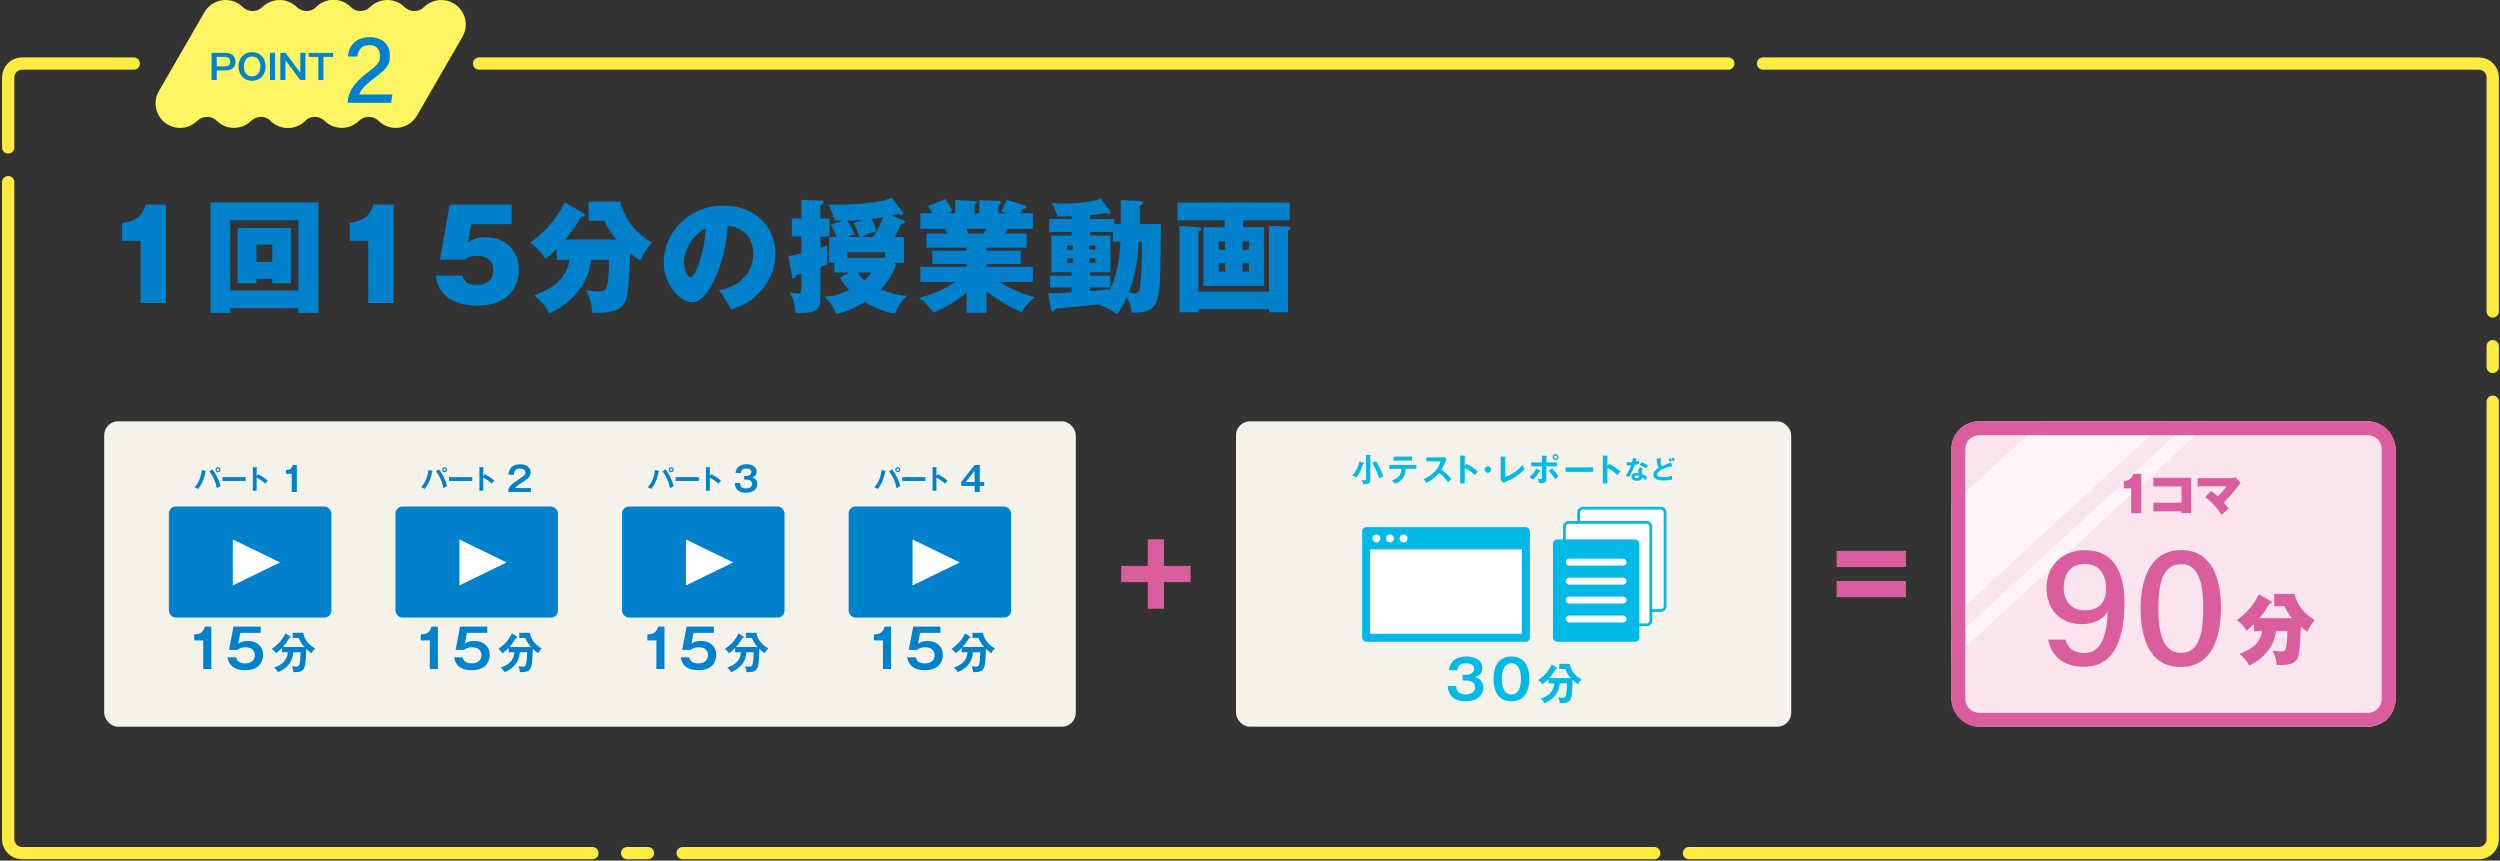 <?xml version="1.0" encoding="UTF-8"?>
<svg id="_レイヤー_1" data-name="レイヤー_1" xmlns="http://www.w3.org/2000/svg" version="1.1" xmlns:xlink="http://www.w3.org/1999/xlink" viewBox="0 0 1223 421">
  <rect x="0" y="0" width="1223" height="421" fill="#333333" stroke="none"/>
  <!-- Generator: Adobe Illustrator 29.3.1, SVG Export Plug-In . SVG Version: 2.1.0 Build 151)  -->
  <defs>
    <style>
      .st0 {
        opacity: .6;
      }

      .st1 {
        fill: #da5d9e;
      }

      .st2 {
        fill: #fae5ee;
      }

      .st3 {
        fill: #fff;
      }

      .st4 {
        fill: #fff462;
      }

      .st5, .st6, .st7, .st8, .st9, .st10 {
        fill: none;
      }

      .st6 {
        stroke-width: 40.741px;
      }

      .st6, .st7, .st8 {
        stroke: #fff;
      }

      .st6, .st7, .st8, .st9, .st10 {
        stroke-miterlimit: 10;
      }

      .st7 {
        stroke-width: 3.395px;
      }

      .st7, .st10 {
        stroke-linecap: round;
      }

      .st8 {
        stroke-width: 6.79px;
      }

      .st11 {
        fill: #00b9e7;
      }

      .st12 {
        fill: #0081cc;
      }

      .st9 {
        stroke: #00b9e7;
        stroke-width: 1.358px;
      }

      .st10 {
        stroke: #ffec3f;
        stroke-dasharray: 611.12 16.976 475.316 16.976 10.185 16.976;
        stroke-width: 6px;
      }

      .st13 {
        clip-path: url(#clippath);
      }

      .st14 {
        fill: #f5f2e9;
      }
    </style>
    <clipPath id="clippath">
      <rect class="st5" x="954.631" y="206.116" width="217.287" height="149.385"/>
    </clipPath>
  </defs>
  <path class="st10" d="M234.369,31.094h978.291c3.735,0,6.79,3.056,6.79,6.79v372.673c0,3.735-3.056,6.79-6.79,6.79H10.79c-3.735,0-6.79-3.056-6.79-6.79V37.884c0-3.735,3.056-6.79,6.79-6.79h54.663"/>
  <g>
    <path class="st12" d="M68.819,148.217v-30.424h-9.044v-8.744c6.768-1.018,9.583-2.995,11.619-8.984h9.822v48.152h-12.397Z"/>
    <path class="st12" d="M112.654,150.732v2.335h-9.702v-54.021h52.824v54.021h-9.822v-2.335h-33.299ZM145.953,142.108v-34.377h-33.299v34.377h33.299ZM125.411,136.358v2.216h-9.164v-27.07h26.113v27.07h-9.164v-2.216h-7.786ZM133.197,128.094v-8.445h-7.786v8.445h7.786Z"/>
    <path class="st12" d="M180.146,148.217v-30.424h-9.044v-8.744c6.768-1.018,9.583-2.995,11.619-8.984h9.822v48.152h-12.397Z"/>
    <path class="st12" d="M250.333,109.647h-19.824l-1.558,8.984c1.019-.779,3.354-2.575,8.564-2.575,8.385,0,16.291,5.09,16.291,15.991,0,8.983-5.869,17.488-20.483,17.488-5.45,0-11.259-1.497-14.613-4.252-4.552-3.713-5.21-8.385-5.51-10.481h12.996c1.138,4.192,4.372,4.552,7.067,4.552,2.635,0,8.025-.719,8.025-7.067,0-7.067-6.349-7.067-7.786-7.067-4.072,0-4.971.779-6.109,1.797h-12.158l4.792-26.951h30.305v9.583Z"/>
    <path class="st12" d="M272.368,127.135v-5.39c-1.737,1.737-3.593,3.294-5.51,4.971-.779-1.257-3.713-5.57-7.546-7.965,5.75-4.252,12.038-9.822,16.889-19.704l9.343,5.21c.239.12.599.479.599.958,0,.599-.479.659-1.796.838-2.755,4.552-4.073,6.528-7.846,11.14h24.974c-3.294-4.132-4.791-7.007-5.809-9.163h-7.726v-9.403h15.452c2.935,12.277,12.218,18.027,15.512,20.063-3.474,4.252-4.432,5.87-5.51,8.804-1.018-.599-2.036-1.138-5.091-3.593-1.018,20.363-1.138,23.118-4.252,26.112-1.258,1.257-3.713,3.294-14.314,2.994-.12-4.551-1.617-8.145-3.114-11.02,3.474.539,5.39.599,6.168.599,2.516,0,3.414-.359,4.073-2.276.659-2.096,1.078-9.762,1.078-13.176h-8.804c-.419,3.593-1.317,10.9-9.463,18.806-4.671,4.492-8.923,6.468-10.9,7.367-1.737-3.474-4.612-6.528-7.367-8.804,7.486-3.174,15.272-6.468,17.249-17.368h-6.289Z"/>
    <path class="st12" d="M351.658,141.868c12.997-2.036,16.83-11.259,16.83-17.667,0-1.797,0-12.278-12.518-13.835-.898,17.848-9.283,37.492-17.308,37.492-5.031,0-13.955-7.367-13.955-19.704,0-13.775,11.619-27.55,29.227-27.55,14.314,0,25.334,9.043,25.334,23.478,0,4.551-.719,12.217-9.043,20.303-4.432,4.372-9.403,6.049-12.518,7.067-.539-1.078-3.234-5.929-6.049-9.583ZM334.59,128.153c0,4.252,2.036,7.486,3.294,7.486,2.156,0,6.768-12.038,7.367-23.776-4.612,1.677-10.661,9.163-10.661,16.29Z"/>
    <path class="st12" d="M405.855,106.892v8.804h-4.492v5.629c1.677-.539,2.575-.898,3.414-1.257-.12.958-.239,2.275-.239,4.072,0,2.396.12,3.713.239,4.971-.539.359-1.737.958-3.414,1.557v15.871c0,6.168-4.073,6.588-10.9,6.588-.419,0-.599,0-1.257-.06-.779-5.989-1.557-7.905-2.815-10.062,2.815.539,3.773.539,4.013.539,1.317,0,1.617-.539,1.617-2.815v-6.768c-1.078.299-1.557.419-2.515.599-.12.539-.419,1.677-1.258,1.677-.479,0-.719-.419-.778-.898l-1.797-10.062c1.438-.18,2.515-.359,6.348-1.258v-8.325h-4.671v-8.804h4.671v-9.104l9.762.3c.659,0,1.138.239,1.138.898s-.659.958-1.557,1.317v6.588h4.492ZM438.315,129.651c-1.736,5.09-4.851,9.223-7.486,11.918,4.013,1.677,8.266,2.815,12.638,3.114-2.456,2.576-4.372,5.57-5.75,8.804-2.096-.419-7.007-1.258-14.673-5.75-1.557,1.018-7.965,4.911-13.955,5.689-1.856-4.013-3.234-5.929-5.929-8.444,4.072.18,8.085-1.078,12.217-3.174-2.814-2.875-3.713-4.671-4.372-6.109l4.432-2.396h-7.307v-4.731h-2.516v-12.637h3.773c-1.078-2.456-1.977-4.252-2.995-6.049l5.869-1.917c-1.976-.06-2.935-.12-3.953-.18-.838-2.456-1.377-4.612-3.114-7.786.958.06,2.456.12,3.713.12,4.432,0,19.285-.18,27.311-3.294l5.45,6.887c.18.24.239.419.239.779,0,.539-.539.719-.898.719-.599,0-1.138-.419-1.617-.719-1.317.419-1.916.599-3.354.958l5.989,2.396c.479.18.658.359.658.838,0,.659-.719.898-1.856.778-.658,1.617-1.197,2.935-3.055,6.468h4.433v12.637h-4.972l1.078,1.078ZM422.025,107.551c-2.995.3-5.39.359-7.606.419.479.659,2.575,3.833,3.713,6.648-2.096.659-2.516.778-3.893,1.317h6.109c-1.018-3.533-2.156-5.75-2.695-6.768l4.372-1.617ZM432.985,126.117v-2.695h-18.446v2.695h18.446ZM419.57,133.304c1.438,2.276,2.935,3.533,3.354,3.893,1.617-1.437,2.575-2.695,3.414-3.893h-6.768ZM427.236,115.935c1.557-2.575,3.294-5.75,4.792-9.642-3.294.479-3.773.599-5.69.778,1.019,1.977,1.857,3.953,2.396,6.049-2.995.779-6.169,2.276-7.007,2.815h5.51Z"/>
    <path class="st12" d="M482.631,153.008h-9.763v-10.001c-2.994,2.695-8.025,6.468-16.29,9.942-2.456-3.414-4.492-5.51-6.827-7.247,10.54-2.755,16.17-6.768,17.428-7.786h-16.949v-7.367h22.639v-1.437h-16.77v-6.468h16.77v-1.498h-19.644v-6.947h10.121c-.18-.419-.659-1.497-.958-2.276h-12.158v-7.606h5.869c-.719-1.377-1.138-2.036-2.216-3.474l8.624-3.414c1.139,1.557,2.695,4.372,3.354,5.869l-2.695,1.018h4.133v-6.468l9.402.419c.419,0,1.198.12,1.198.719,0,.659-.6.958-1.198,1.198v4.132h2.336v-6.408l9.522.359c.599,0,1.258.239,1.258.838,0,.778-1.019,1.078-1.438,1.198v4.013h3.893l-2.396-.779c.719-1.617,2.036-4.492,2.456-5.809l9.104,2.815c.299.12.719.359.719.659,0,.898-1.198.958-1.797,1.018-.779,1.438-.839,1.617-1.138,2.096h6.049v7.606h-12.278c-.419.779-1.078,2.096-1.138,2.276h10.361v6.947h-19.584v1.498h16.709v6.468h-16.709v1.437h22.639v7.367h-16.351c6.768,4.312,14.074,6.768,17.249,7.426-4.672,4.192-5.69,6.229-6.289,7.367-4.552-1.856-11.499-5.51-17.248-10.241v10.541ZM472.749,111.923c.239.599.718,1.737,1.018,2.276h7.546c.3-.659.42-.778,1.078-2.276h-9.642Z"/>
    <path class="st12" d="M548.265,109.587v-11.679l9.402.359c.719,0,1.497.06,1.497.958,0,.359-.119.719-1.497,1.318v9.043h10.182c0,30.245-.659,35.575-2.575,39.049-1.617,2.814-4.252,4.492-11.679,4.312-.06-1.438-.18-3.474-2.456-7.427-1.976,4.252-3.713,6.828-4.611,8.146-2.695-1.917-6.647-3.713-8.744-4.492l.3-.299c-1.258.12-21.501,2.156-21.74,2.156-.359.898-.659,1.377-1.258,1.377-.659,0-.898-.599-1.019-1.198l-1.197-7.786c3.533.12,5.21,0,11.379-.419v-2.336h-10.541v-5.809h10.541v-1.677h-9.941v-17.967h9.941v-1.737h-10.96v-6.348h10.96v-1.438c-2.096.12-3.594.24-7.007.18-.18-1.138-.479-2.575-2.755-6.588,1.138.12,2.694.299,6.108.299,9.104,0,15.871-1.438,18.087-2.335l4.192,5.75c.18.239.3.479.3.898,0,.539-.359.839-.839.839s-.958-.3-1.438-.599c-3.413.659-5.21.958-7.666,1.198v1.797h11.919v2.456h3.114ZM524.847,122.164v-2.037h-2.814v2.037h2.814ZM522.033,126.416v2.156h2.814v-2.156h-2.814ZM535.868,122.164v-2.037h-2.995v2.037h2.995ZM532.873,126.416v2.156h2.995v-2.156h-2.995ZM544.372,113.48h-11.14v1.737h10.002v17.967h-10.002v1.677h9.942v5.809h-9.942v1.737c5.391-.419,6.888-.539,9.822-.838,4.552-8.983,5.031-21.5,5.091-23.297h-3.773v-4.792ZM557.069,118.271c-.3,6.289-1.258,16.051-4.852,24.735,1.857.539,2.695.539,2.935.539,2.217,0,2.396-1.737,2.756-5.091.838-7.426.778-15.452.718-20.183h-1.557Z"/>
    <path class="st12" d="M608.091,111.144h10.301v28.748h-29.705v-28.748h10.421v-3.354h-23.059v-8.684h54.92v8.684h-22.878v3.354ZM620.788,142.647v-32.161l9.163.359c1.018.06,1.438.24,1.438.779,0,.599-.6.958-1.318,1.377v39.768h-9.282v-1.498h-34.558v1.498h-9.223v-42.223l9.223.599c.778.06,1.497.12,1.497.898,0,.479-.239.659-1.497,1.257v29.347h34.558ZM599.346,122.164v-4.073h-3.114v4.073h3.114ZM596.232,128.752v4.072h3.114v-4.072h-3.114ZM610.966,122.164v-4.073h-3.114v4.073h3.114ZM607.851,128.752v4.072h3.114v-4.072h-3.114Z"/>
  </g>
  <g>
    <path class="st4" d="M140.87,62.566c-2.093,0-4.162-.556-5.985-1.609-.867-.501-1.67-1.113-2.388-1.819-1.333-1.314-3.071-1.971-4.809-1.971s-3.461.651-4.793,1.955c-2.237,2.189-5.303,3.444-8.413,3.444-2.093,0-4.162-.556-5.985-1.609-.867-.501-1.671-1.113-2.387-1.819-1.333-1.314-3.072-1.971-4.809-1.971s-3.46.651-4.793,1.955c-2.237,2.189-5.304,3.444-8.414,3.444-2.093,0-4.162-.556-5.985-1.609-2.774-1.602-4.759-4.188-5.588-7.282-.829-3.094-.404-6.326,1.198-9.1L99.991,5.998c2.136-3.7,6.12-5.998,10.397-5.998,2.093,0,4.162.556,5.985,1.609.867.501,1.671,1.113,2.387,1.819,1.333,1.314,3.072,1.971,4.809,1.971s3.461-.651,4.793-1.955c2.237-2.189,5.303-3.444,8.414-3.444,2.093,0,4.162.556,5.985,1.609.867.501,1.671,1.113,2.387,1.819,1.334,1.314,3.072,1.971,4.81,1.971s3.46-.651,4.793-1.955c2.237-2.189,5.304-3.444,8.413-3.444,2.093,0,4.162.556,5.985,1.609,2.767,1.598,4.749,4.185,5.579,7.285.831,3.1.408,6.331-1.19,9.098l-22.272,38.577c-2.136,3.7-6.12,5.998-10.397,5.998h-.001Z"/>
    <path class="st4" d="M193.572,62.566c-2.093,0-4.162-.556-5.985-1.609-.867-.501-1.67-1.113-2.388-1.819-1.333-1.314-3.071-1.971-4.809-1.971s-3.461.651-4.793,1.955c-2.237,2.189-5.303,3.444-8.413,3.444-2.093,0-4.162-.556-5.985-1.609-.867-.501-1.671-1.113-2.387-1.819-1.333-1.314-3.072-1.971-4.809-1.971s-3.46.651-4.793,1.955c-2.237,2.189-5.304,3.444-8.414,3.444-2.093,0-4.162-.556-5.985-1.609-2.774-1.602-4.759-4.188-5.588-7.282-.829-3.094-.404-6.326,1.198-9.1l22.272-38.577c2.136-3.7,6.12-5.998,10.397-5.998,2.093,0,4.162.556,5.985,1.609.867.501,1.671,1.113,2.387,1.819,1.333,1.314,3.072,1.971,4.809,1.971s3.461-.651,4.793-1.955c2.237-2.189,5.303-3.444,8.414-3.444,2.093,0,4.162.556,5.985,1.609.867.501,1.671,1.113,2.387,1.819,1.334,1.314,3.072,1.971,4.81,1.971s3.46-.651,4.793-1.955c2.237-2.189,5.304-3.444,8.413-3.444,2.093,0,4.162.556,5.985,1.609,2.767,1.598,4.749,4.185,5.579,7.285.831,3.1.408,6.331-1.19,9.098l-22.272,38.577c-2.136,3.7-6.12,5.998-10.397,5.998h-.001Z"/>
  </g>
  <g>
    <g>
      <path class="st12" d="M110.473,25.876c2.999,0,4.751,1.853,4.751,4.296,0,1.937-1.112,4.262-4.751,4.262h-4.447v4.717h-2.51v-13.274h6.957ZM106.026,27.83v4.649h4.178c.641,0,2.443-.202,2.443-2.308,0-2.089-1.769-2.342-2.443-2.342h-4.178Z"/>
      <path class="st12" d="M129.942,32.513c0,4.127-2.712,7.008-6.621,7.008s-6.62-2.88-6.62-7.008c0-3.976,2.577-7.008,6.62-7.008s6.621,3.032,6.621,7.008ZM119.295,32.513c0,3.672,2.173,4.869,4.026,4.869,1.685,0,4.043-1.011,4.043-4.869,0-3.706-2.207-4.869-4.043-4.869-1.785,0-4.026,1.112-4.026,4.869Z"/>
      <path class="st12" d="M134.551,39.15h-2.51v-13.274h2.51v13.274Z"/>
      <path class="st12" d="M139.653,25.876l7.261,9.687v-9.687h2.51v13.274h-2.51l-7.261-9.687v9.687h-2.527v-13.274h2.527Z"/>
      <path class="st12" d="M162.945,25.876v1.954h-4.7v11.32h-2.51v-11.32h-4.684v-1.954h11.894Z"/>
    </g>
    <path class="st12" d="M170.139,50.288v-.296c0-4.734,2.897-9.404,9.457-14.334,4.939-3.741,6.307-4.948,6.307-8.293,0-3.079-1.612-5.31-5.184-5.31-3.681,0-5.345,1.973-5.963,5.615h-4.599c.536-5.357,3.973-9.482,10.562-9.482,7.265,0,10.018,4.6,10.018,9.077,0,4.735-2.017,6.668-7.84,11.09-4.256,3.241-6.429,5.627-7.17,7.845h16.238l-.649,4.09h-21.177Z"/>
  </g>
  <g>
    <rect class="st2" x="954.631" y="206.116" width="217.287" height="149.385" rx="13.58" ry="13.58"/>
    <g>
      <rect class="st14" x="50.969" y="206.116" width="475.316" height="149.385" rx="6.79" ry="6.79"/>
      <g>
        <g>
          <path class="st12" d="M100.577,230.316c.197.053.25.092.25.185,0,.066-.04.171-.276.224-.83,4.214-2.16,6.742-3.674,8.454-.514-.382-1.383-.698-1.686-.803,2.423-2.699,3.147-5.531,3.568-8.48l1.817.421ZM103.869,229.565c1.58,2.107,3.147,4.78,3.99,8.23-.527.263-1.62.909-1.778,1.014-.856-4.201-2.476-6.769-3.661-8.177l1.449-1.067ZM107.859,229.789c0,.685-.553,1.225-1.212,1.225-.671,0-1.225-.54-1.225-1.225s.566-1.225,1.225-1.225c.646,0,1.212.526,1.212,1.225ZM106.029,229.789c0,.342.276.605.605.605.343,0,.619-.276.619-.605,0-.343-.276-.606-.606-.606-.342,0-.619.263-.619.606Z"/>
          <path class="st12" d="M120.188,233.411v1.87h-11.364v-1.87h11.364Z"/>
          <path class="st12" d="M126.235,231.962c1.843.921,3.647,2.094,4.753,3.187-.513.54-.698.764-1.264,1.436-1.607-1.541-3.24-2.463-4.162-2.95v6.426h-1.87v-11.548l1.87.105c.132.013.25.026.25.145,0,.145-.171.185-.25.198v3.95l.672-.948Z"/>
          <path class="st12" d="M145.213,240.702h-2.515v-8.921h-2.817v-1.845c1.409-.067,2.75-.235,3.337-2.448h1.996v13.214Z"/>
        </g>
        <g>
          <rect class="st12" x="82.622" y="247.785" width="79.485" height="54.322" rx="3.395" ry="3.395"/>
          <polygon class="st3" points="113.893 286.382 113.893 263.906 136.989 275.143 113.893 286.382"/>
        </g>
        <g>
          <path class="st12" d="M103.375,327.29h-3.953v-14.019h-4.427v-2.899c2.213-.105,4.321-.369,5.244-3.847h3.136v20.765Z"/>
          <path class="st12" d="M127.53,306.525v3.057h-9.961l-1.028,5.35c1.292-1.028,3.057-1.397,4.691-1.397,4.322,0,7.484,2.662,7.484,6.852,0,1.634-.659,7.484-8.723,7.484-7.589,0-8.433-4.849-8.669-6.298h4.164c.553,2.951,3.689,2.951,4.532,2.951,3.189,0,4.665-1.871,4.665-4.005,0-1.581-.922-3.874-4.48-3.874-2.451,0-3.505.843-4.032,1.291h-4.137l2.187-11.41h13.308Z"/>
          <path class="st12" d="M137.95,319.098v-2.135c-.906.992-1.747,1.682-2.976,2.63-.884-1.38-1.574-1.811-2.07-2.07,2.695-2.005,4.7-3.644,6.727-7.675l2.264,1.487c.151.108.345.216.345.388,0,.216-.259.259-.604.259-1.1,1.768-1.746,2.825-3.277,4.528h10.564c-1.466-1.531-2.091-2.889-2.781-4.441h-2.932v-2.501h5.153c.345,2.652,2.199,5.67,5.8,7.632-.905.927-1.272,1.358-1.682,2.329-1.1-.604-2.264-1.747-2.673-2.156-.259,6.878-.345,9.271-1.94,10.629-.906.798-3.191.862-4.355.776-.021-1.337-.561-2.394-.776-2.846.453.065,1.186.172,1.897.172,1.466,0,1.854,0,2.242-3.644.043-.518.129-2.889.151-3.363h-3.601c-.366,6.145-4.657,8.516-7.46,9.767-.194-.453-.517-1.143-1.897-2.285,3.342-1.165,6.382-2.954,6.727-7.481h-2.846Z"/>
        </g>
        <g>
          <path class="st12" d="M211.418,230.316c.197.053.25.092.25.185,0,.066-.04.171-.276.224-.83,4.214-2.16,6.742-3.674,8.454-.514-.382-1.383-.698-1.686-.803,2.423-2.699,3.147-5.531,3.568-8.48l1.817.421ZM214.71,229.565c1.58,2.107,3.147,4.78,3.99,8.23-.527.263-1.62.909-1.778,1.014-.856-4.201-2.476-6.769-3.661-8.177l1.449-1.067ZM218.7,229.789c0,.685-.553,1.225-1.212,1.225-.671,0-1.225-.54-1.225-1.225s.566-1.225,1.225-1.225c.646,0,1.212.526,1.212,1.225ZM216.87,229.789c0,.342.276.605.605.605.343,0,.619-.276.619-.605,0-.343-.276-.606-.606-.606-.342,0-.619.263-.619.606Z"/>
          <path class="st12" d="M231.03,233.411v1.87h-11.364v-1.87h11.364Z"/>
          <path class="st12" d="M237.076,231.962c1.843.921,3.647,2.094,4.754,3.187-.514.54-.698.764-1.265,1.436-1.606-1.541-3.239-2.463-4.161-2.95v6.426h-1.87v-11.548l1.87.105c.132.013.25.026.25.145,0,.145-.171.185-.25.198v3.95l.672-.948Z"/>
          <path class="st12" d="M259.71,238.756v1.945h-11.152c.185-2.851,1.509-3.74,5.651-6.49,2.465-1.644,2.817-2.096,2.817-3.103,0-1.409-1.375-1.861-2.599-1.861-2.516,0-2.985,1.509-3.069,3.035h-2.583c.067-1.157.318-5.165,5.651-5.165,3.421,0,5.165,1.794,5.165,3.974,0,1.878-1.04,2.952-3.488,4.494-2.549,1.61-3.236,2.146-4.092,3.169h7.697Z"/>
        </g>
        <g>
          <rect class="st12" x="193.463" y="247.785" width="79.485" height="54.322" rx="3.395" ry="3.395"/>
          <polygon class="st3" points="224.734 286.382 224.734 263.906 247.83 275.143 224.734 286.382"/>
        </g>
        <g>
          <path class="st12" d="M214.217,327.29h-3.953v-14.019h-4.427v-2.899c2.213-.105,4.321-.369,5.244-3.847h3.136v20.765Z"/>
          <path class="st12" d="M238.371,306.525v3.057h-9.961l-1.028,5.35c1.292-1.028,3.057-1.397,4.691-1.397,4.322,0,7.484,2.662,7.484,6.852,0,1.634-.659,7.484-8.723,7.484-7.589,0-8.433-4.849-8.669-6.298h4.164c.553,2.951,3.689,2.951,4.532,2.951,3.188,0,4.665-1.871,4.665-4.005,0-1.581-.922-3.874-4.48-3.874-2.451,0-3.505.843-4.032,1.291h-4.137l2.187-11.41h13.308Z"/>
          <path class="st12" d="M248.791,319.098v-2.135c-.906.992-1.747,1.682-2.976,2.63-.884-1.38-1.574-1.811-2.07-2.07,2.695-2.005,4.7-3.644,6.727-7.675l2.264,1.487c.151.108.345.216.345.388,0,.216-.259.259-.604.259-1.1,1.768-1.746,2.825-3.277,4.528h10.564c-1.466-1.531-2.091-2.889-2.781-4.441h-2.932v-2.501h5.153c.345,2.652,2.199,5.67,5.8,7.632-.905.927-1.272,1.358-1.682,2.329-1.1-.604-2.264-1.747-2.673-2.156-.259,6.878-.345,9.271-1.94,10.629-.906.798-3.191.862-4.355.776-.021-1.337-.561-2.394-.776-2.846.453.065,1.186.172,1.897.172,1.466,0,1.854,0,2.242-3.644.043-.518.129-2.889.151-3.363h-3.601c-.366,6.145-4.657,8.516-7.46,9.767-.194-.453-.517-1.143-1.897-2.285,3.342-1.165,6.382-2.954,6.727-7.481h-2.846Z"/>
        </g>
        <g>
          <path class="st12" d="M322.259,230.316c.197.053.25.092.25.185,0,.066-.04.171-.276.224-.83,4.214-2.16,6.742-3.674,8.454-.514-.382-1.383-.698-1.686-.803,2.423-2.699,3.147-5.531,3.568-8.48l1.817.421ZM325.551,229.565c1.58,2.107,3.147,4.78,3.99,8.23-.527.263-1.62.909-1.778,1.014-.856-4.201-2.476-6.769-3.661-8.177l1.449-1.067ZM329.541,229.789c0,.685-.553,1.225-1.212,1.225-.671,0-1.225-.54-1.225-1.225s.566-1.225,1.225-1.225c.646,0,1.212.526,1.212,1.225ZM327.711,229.789c0,.342.276.605.605.605.343,0,.619-.276.619-.605,0-.343-.276-.606-.606-.606-.342,0-.619.263-.619.606Z"/>
          <path class="st12" d="M341.87,233.411v1.87h-11.364v-1.87h11.364Z"/>
          <path class="st12" d="M347.917,231.962c1.843.921,3.647,2.094,4.754,3.187-.514.54-.698.764-1.265,1.436-1.606-1.541-3.239-2.463-4.161-2.95v6.426h-1.87v-11.548l1.87.105c.132.013.25.026.25.145,0,.145-.171.185-.25.198v3.95l.672-.948Z"/>
          <path class="st12" d="M361.998,236.308c.067.822.251,2.633,2.868,2.633.402,0,3.035,0,3.035-2.18,0-1.744-1.627-2.163-2.717-2.163h-1.157v-1.744h.99c1.241,0,2.583-.604,2.583-1.878,0-1.728-1.996-1.728-2.499-1.728-1.727,0-2.583.52-2.683,2.146h-2.616c.067-.57.167-1.476.872-2.432,1.19-1.593,3.287-1.844,4.494-1.844,2.784,0,4.997,1.207,4.997,3.572,0,2.062-1.56,2.616-2.264,2.868.654.218,2.565.821,2.565,3.203,0,2.616-2.079,4.31-5.55,4.31-2.901,0-5.266-1.241-5.518-4.763h2.6Z"/>
        </g>
        <g>
          <rect class="st12" x="304.305" y="247.785" width="79.485" height="54.322" rx="3.395" ry="3.395"/>
          <polygon class="st3" points="335.575 286.382 335.575 263.906 358.671 275.143 335.575 286.382"/>
        </g>
        <g>
          <path class="st12" d="M325.057,327.29h-3.953v-14.019h-4.427v-2.899c2.213-.105,4.321-.369,5.244-3.847h3.136v20.765Z"/>
          <path class="st12" d="M349.212,306.525v3.057h-9.961l-1.028,5.35c1.292-1.028,3.057-1.397,4.691-1.397,4.322,0,7.484,2.662,7.484,6.852,0,1.634-.659,7.484-8.723,7.484-7.589,0-8.433-4.849-8.669-6.298h4.164c.553,2.951,3.689,2.951,4.532,2.951,3.188,0,4.665-1.871,4.665-4.005,0-1.581-.922-3.874-4.48-3.874-2.451,0-3.505.843-4.032,1.291h-4.137l2.187-11.41h13.308Z"/>
          <path class="st12" d="M359.632,319.098v-2.135c-.906.992-1.747,1.682-2.976,2.63-.884-1.38-1.574-1.811-2.07-2.07,2.695-2.005,4.7-3.644,6.727-7.675l2.264,1.487c.151.108.345.216.345.388,0,.216-.259.259-.604.259-1.1,1.768-1.746,2.825-3.277,4.528h10.564c-1.466-1.531-2.091-2.889-2.781-4.441h-2.932v-2.501h5.153c.345,2.652,2.199,5.67,5.8,7.632-.905.927-1.272,1.358-1.682,2.329-1.1-.604-2.264-1.747-2.673-2.156-.259,6.878-.345,9.271-1.94,10.629-.906.798-3.191.862-4.355.776-.021-1.337-.561-2.394-.776-2.846.453.065,1.186.172,1.897.172,1.466,0,1.854,0,2.242-3.644.043-.518.129-2.889.151-3.363h-3.601c-.366,6.145-4.657,8.516-7.46,9.767-.194-.453-.517-1.143-1.897-2.285,3.342-1.165,6.382-2.954,6.727-7.481h-2.846Z"/>
        </g>
        <g>
          <path class="st12" d="M433.101,230.316c.197.053.25.092.25.185,0,.066-.039.171-.276.224-.83,4.214-2.159,6.742-3.674,8.454-.514-.382-1.383-.698-1.686-.803,2.423-2.699,3.147-5.531,3.568-8.48l1.817.421ZM436.393,229.565c1.58,2.107,3.147,4.78,3.99,8.23-.527.263-1.62.909-1.778,1.014-.855-4.201-2.476-6.769-3.66-8.177l1.448-1.067ZM440.384,229.789c0,.685-.554,1.225-1.212,1.225-.671,0-1.225-.54-1.225-1.225s.566-1.225,1.225-1.225c.646,0,1.212.526,1.212,1.225ZM438.552,229.789c0,.342.277.605.606.605.342,0,.619-.276.619-.605,0-.343-.277-.606-.606-.606-.342,0-.619.263-.619.606Z"/>
          <path class="st12" d="M452.713,233.411v1.87h-11.364v-1.87h11.364Z"/>
          <path class="st12" d="M458.759,231.962c1.844.921,3.648,2.094,4.754,3.187-.514.54-.697.764-1.264,1.436-1.606-1.541-3.239-2.463-4.161-2.95v6.426h-1.87v-11.548l1.87.105c.132.013.25.026.25.145,0,.145-.171.185-.25.198v3.95l.671-.948Z"/>
          <path class="st12" d="M479.313,235.788h2.163v1.945h-2.163v2.968h-2.516v-2.968h-6.591v-1.945l6.591-8.301h2.516v8.301ZM476.798,235.788v-5.5l-4.377,5.5h4.377Z"/>
        </g>
        <g>
          <rect class="st12" x="415.146" y="247.785" width="79.485" height="54.322" rx="3.395" ry="3.395"/>
          <polygon class="st3" points="446.417 286.382 446.417 263.906 469.512 275.143 446.417 286.382"/>
        </g>
        <g>
          <path class="st12" d="M435.897,327.29h-3.952v-14.019h-4.427v-2.899c2.213-.105,4.322-.369,5.244-3.847h3.136v20.765Z"/>
          <path class="st12" d="M460.052,306.525v3.057h-9.961l-1.028,5.35c1.291-1.028,3.057-1.397,4.69-1.397,4.322,0,7.484,2.662,7.484,6.852,0,1.634-.659,7.484-8.723,7.484-7.589,0-8.433-4.849-8.67-6.298h4.164c.554,2.951,3.689,2.951,4.532,2.951,3.188,0,4.664-1.871,4.664-4.005,0-1.581-.922-3.874-4.479-3.874-2.451,0-3.505.843-4.032,1.291h-4.137l2.188-11.41h13.308Z"/>
          <path class="st12" d="M470.472,319.098v-2.135c-.905.992-1.747,1.682-2.976,2.63-.884-1.38-1.574-1.811-2.069-2.07,2.694-2.005,4.7-3.644,6.727-7.675l2.264,1.487c.151.108.345.216.345.388,0,.216-.259.259-.604.259-1.1,1.768-1.746,2.825-3.277,4.528h10.565c-1.467-1.531-2.092-2.889-2.781-4.441h-2.933v-2.501h5.153c.345,2.652,2.199,5.67,5.8,7.632-.906.927-1.272,1.358-1.683,2.329-1.099-.604-2.264-1.747-2.673-2.156-.259,6.878-.345,9.271-1.94,10.629-.906.798-3.191.862-4.355.776-.021-1.337-.561-2.394-.776-2.846.453.065,1.186.172,1.897.172,1.466,0,1.854,0,2.242-3.644.043-.518.13-2.889.151-3.363h-3.601c-.367,6.145-4.657,8.516-7.46,9.767-.194-.453-.518-1.143-1.897-2.285,3.342-1.165,6.382-2.954,6.727-7.481h-2.846Z"/>
        </g>
      </g>
    </g>
    <g>
      <rect class="st1" x="898.471" y="269.491" width="33.951" height="7.922"/>
      <rect class="st1" x="898.471" y="284.203" width="33.951" height="7.922"/>
    </g>
    <g>
      <rect class="st1" x="548.493" y="276.847" width="33.951" height="7.922"/>
      <rect class="st1" x="548.493" y="276.847" width="33.951" height="7.922" transform="translate(284.661 846.277) rotate(-90)"/>
    </g>
    <g>
      <rect class="st14" x="604.653" y="206.116" width="271.609" height="149.385" rx="6.79" ry="6.79"/>
      <g>
        <path class="st11" d="M712.316,335.587c.105,1.292.396,4.137,4.506,4.137.633,0,4.77,0,4.77-3.426,0-2.74-2.556-3.399-4.269-3.399h-1.818v-2.74h1.555c1.95,0,4.059-.949,4.059-2.952,0-2.714-3.136-2.714-3.927-2.714-2.714,0-4.059.817-4.217,3.373h-4.11c.105-.896.264-2.319,1.37-3.821,1.871-2.503,5.165-2.899,7.062-2.899,4.374,0,7.853,1.897,7.853,5.613,0,3.241-2.45,4.111-3.558,4.506,1.028.343,4.032,1.292,4.032,5.033,0,4.111-3.268,6.772-8.723,6.772-4.559,0-8.274-1.95-8.67-7.484h4.085Z"/>
        <path class="st11" d="M748.135,332.109c0,3.716-.976,10.962-8.749,10.962s-8.749-7.22-8.749-10.962c0-3.583.896-10.962,8.749-10.962,7.773,0,8.749,7.247,8.749,10.962ZM734.695,332.109c0,1.133,0,7.642,4.69,7.642,4.664,0,4.664-6.509,4.664-7.642s0-7.642-4.664-7.642-4.69,6.404-4.69,7.642Z"/>
        <path class="st11" d="M757.505,334.299v-2.135c-.905.992-1.746,1.682-2.976,2.63-.884-1.38-1.574-1.811-2.069-2.07,2.694-2.005,4.7-3.644,6.727-7.675l2.264,1.487c.151.108.345.216.345.388,0,.216-.259.259-.604.259-1.1,1.768-1.746,2.825-3.277,4.528h10.565c-1.467-1.531-2.092-2.889-2.781-4.441h-2.933v-2.501h5.153c.345,2.652,2.199,5.67,5.8,7.632-.906.927-1.272,1.358-1.683,2.329-1.1-.604-2.264-1.747-2.673-2.156-.259,6.878-.345,9.271-1.94,10.629-.906.798-3.191.862-4.355.776-.021-1.337-.561-2.394-.776-2.846.453.065,1.186.172,1.897.172,1.466,0,1.854,0,2.242-3.644.043-.518.13-2.889.151-3.363h-3.601c-.367,6.145-4.657,8.516-7.46,9.767-.194-.453-.518-1.143-1.897-2.285,3.342-1.165,6.382-2.954,6.727-7.481h-2.846Z"/>
      </g>
      <g>
        <path class="st11" d="M667.117,226.412c.094.031.218.093.218.233,0,.187-.094.202-.514.249-.606,2.428-2.147,5.354-3.269,6.677-.514-.342-1.432-.731-2.023-.856.919-1.089,1.51-1.852,2.257-3.393.265-.545,1.074-2.21,1.292-3.58l2.039.669ZM670.307,222.645c.141,0,.343.031.343.203,0,.125-.078.171-.296.295v11.486c0,1.401-.482,2.241-2.973,2.241-.202,0-.343-.016-.482-.016-.233-.949-.343-1.292-.81-2.07.7.14,1.245.14,1.292.14.81,0,.902-.156.902-.701v-11.688l2.023.109ZM673.202,225.571c1.292,2.226,2.351,4.295,3.533,7.548-.934.327-1.245.482-2.039.903-.685-2.164-1.54-4.514-3.346-7.58l1.852-.872Z"/>
        <path class="st11" d="M679.622,229.353v-1.898h13.229v1.898h-5.229c-.046,2.708-.949,4.171-1.759,5.043-.591.638-1.634,1.619-3.455,2.21-.498-.747-1.12-1.307-1.571-1.65,4.202-1.167,4.638-3.735,4.685-5.603h-5.898ZM690.718,223.376v1.915h-8.887v-1.915h8.887Z"/>
        <path class="st11" d="M697.745,225.711v-1.977h7.907c.249,0,.824-.031,1.073-.125l1.059,1.136c-.312.405-.482.763-.592.996-.653,1.525-1.012,2.35-2.008,3.969,1.184.887,3.627,3.003,4.856,4.498-.545.592-1.416,1.557-1.604,1.774-.84-1.167-2.132-2.864-4.42-4.638-1.073,1.354-3.595,3.735-6.226,4.856-.482-.84-.747-1.198-1.479-1.821.934-.327,3.206-1.167,5.51-3.642,1.681-1.79,2.272-3.253,2.941-5.027h-7.02Z"/>
        <path class="st11" d="M717.346,226.91c2.179,1.089,4.311,2.475,5.618,3.767-.607.638-.825.902-1.494,1.696-1.898-1.821-3.829-2.91-4.918-3.486v7.595h-2.21v-13.649l2.21.125c.155.016.296.031.296.171,0,.171-.203.218-.296.233v4.669l.794-1.121Z"/>
        <path class="st11" d="M729.443,229.711c0,.871-.7,1.572-1.571,1.572s-1.572-.701-1.572-1.572.716-1.572,1.572-1.572,1.571.7,1.571,1.572Z"/>
        <path class="st11" d="M736.328,223.376c.202.016.326.047.326.156,0,.187-.218.28-.326.327v9.463c2.365-.716,6.194-2.91,8.482-5.914.373.996.482,1.245.996,2.101-3.331,3.518-5.323,4.42-10.335,6.692l-1.416-1.385c.031-.218.062-.716.062-.934v-10.615l2.21.109Z"/>
        <path class="st11" d="M753.361,230.24c.109.062.202.156.202.249,0,.171-.202.171-.404.156-1.183,1.868-1.712,2.521-3.222,4.062-.498-.451-1.136-.934-1.79-1.323,1.682-1.292,2.724-2.817,3.409-4.202l1.805,1.058ZM754.342,222.894l2.07.078c.171,0,.343.016.343.187,0,.125-.125.171-.265.233v2.833h5.229v1.898h-5.229v5.883c0,1.074,0,2.35-2.506,2.35-.28,0-.747-.031-1.059-.062-.047-.343-.108-.918-.669-2.086.404.062.996.14,1.416.14.669,0,.669-.233.669-1.214v-5.012h-5.245v-1.898h5.245v-3.331ZM759.198,229.088c1.245,1.167,2.755,3.144,3.206,3.984-.529.405-1.276,1.105-1.604,1.417-.747-1.37-2.21-3.253-3.159-4.171l1.557-1.23ZM762.42,223.61c0,.81-.653,1.432-1.447,1.432-.778,0-1.433-.623-1.433-1.432,0-.825.654-1.447,1.433-1.447.794,0,1.447.623,1.447,1.447ZM760.257,223.61c0,.405.326.716.716.716.404,0,.731-.312.731-.716,0-.42-.343-.731-.731-.731-.374,0-.716.312-.716.731Z"/>
        <path class="st11" d="M779.345,228.621v2.21h-13.432v-2.21h13.432Z"/>
        <path class="st11" d="M787.118,226.91c2.179,1.089,4.311,2.475,5.618,3.767-.607.638-.825.902-1.494,1.696-1.898-1.821-3.829-2.91-4.918-3.486v7.595h-2.21v-13.649l2.21.125c.155.016.296.031.296.171,0,.171-.203.218-.296.233v4.669l.794-1.121Z"/>
        <path class="st11" d="M795.675,226.062c.361.05.723.1,1.345.1.323,0,.66-.012,1.37-.074.273-1.021.373-1.644.473-2.167l1.668.523c.162.05.225.1.225.187,0,.137-.174.149-.249.149-.05.162-.262.884-.299,1.033.784-.174,1.158-.311,1.557-.448-.025.436-.013,1.133.037,1.594-.312.087-.972.274-2.092.448-.336.984-1.531,4.171-2.826,5.989-.337-.174-.847-.423-1.569-.647,1.594-2.204,2.366-4.408,2.603-5.117-.436.037-1.407.05-2.042.074l-.199-1.644ZM803.631,229.312c-.398.473-.511.797-.511,1.258,0,.51.088,1.058.138,1.319.759.336,1.942.984,2.689,1.594-.411.448-.884,1.133-.972,1.271-1.059-.822-1.27-.972-1.668-1.183-.188,1.606-1.793,1.631-2.416,1.631-1.743,0-2.789-.785-2.789-1.968,0-.797.561-1.88,2.391-1.88.436,0,.834.062,1.059.1-.074-.585-.087-.896-.087-1.083,0-.946.622-1.656.871-1.831l1.295.772ZM800.593,232.612c-.398,0-.959.187-.959.635,0,.561.772.635,1.096.635.947,0,1.021-.522,1.047-.971-.573-.299-1.108-.299-1.184-.299ZM802.983,226.187c1.93.635,2.64,1.12,3.25,1.606-.249.336-.635.859-.946,1.37-.909-.784-2.154-1.308-3.163-1.606l.859-1.369Z"/>
        <path class="st11" d="M818.117,228.08c-1.656.162-7.446,1.768-7.446,4.071,0,.896.959,1.258,3.237,1.258,1.905,0,3.113-.324,4.184-.66-.124.461-.187.822-.161,1.88-1.545.299-3.325.374-4.146.374-2.191,0-3.051-.349-3.623-.647-.772-.411-1.32-1.158-1.32-2.092,0-1.494,1.133-2.565,2.702-3.474-.66-.685-.76-1.506-.959-3.113-.037-.336-.087-.672-.286-1.22l2.104-.448c-.049.598-.074.884-.074,1.27,0,1.295.273,2.278.598,2.802,1.719-.797,2.316-1.021,4.532-1.855l.66,1.855ZM817.021,224.095c.236.273.572.672.921,1.319-.323.137-.609.312-.896.561-.323-.61-.635-1.009-.871-1.308l.847-.572ZM818.477,223.734c.25.274.573.672.935,1.32-.337.137-.623.311-.896.56-.324-.61-.636-.996-.884-1.295l.846-.585Z"/>
      </g>
      <g>
        <g>
          <rect class="st3" x="772.285" y="248.6" width="42.256" height="50.081" rx="2.037" ry="2.037"/>
          <rect class="st9" x="772.285" y="248.6" width="42.256" height="50.081" rx="2.037" ry="2.037"/>
        </g>
        <g>
          <rect class="st3" x="765.333" y="255.551" width="42.256" height="50.081" rx="2.037" ry="2.037"/>
          <rect class="st9" x="765.333" y="255.551" width="42.256" height="50.081" rx="2.037" ry="2.037"/>
        </g>
        <g>
          <rect class="st11" x="666.375" y="257.875" width="82.056" height="56.079" rx="2.037" ry="2.037"/>
          <rect class="st3" x="670.274" y="268.74" width="74.259" height="41.314"/>
          <circle class="st3" cx="686.624" cy="263.406" r="1.937"/>
          <circle class="st3" cx="679.987" cy="263.406" r="1.937"/>
          <circle class="st3" cx="673.35" cy="263.406" r="1.937"/>
        </g>
        <rect class="st11" x="759.716" y="263.872" width="42.256" height="50.081" rx="2.037" ry="2.037"/>
        <g>
          <line class="st7" x1="767.704" y1="275.01" x2="793.984" y2="275.01"/>
          <line class="st7" x1="767.704" y1="284.279" x2="793.984" y2="284.279"/>
          <line class="st7" x1="767.704" y1="293.547" x2="793.984" y2="293.547"/>
          <line class="st7" x1="767.704" y1="302.816" x2="793.984" y2="302.816"/>
        </g>
      </g>
    </g>
    <g class="st13">
      <g class="st0">
        <line class="st6" x1="904.648" y1="320.862" x2="1096.278" y2="144.443"/>
      </g>
      <g class="st0">
        <line class="st8" x1="936.978" y1="334.444" x2="1128.608" y2="158.025"/>
      </g>
    </g>
    <path class="st1" d="M1158.338,212.906c3.744,0,6.79,3.046,6.79,6.79v122.224c0,3.744-3.046,6.79-6.79,6.79h-190.126c-3.744,0-6.79-3.046-6.79-6.79v-122.224c0-3.744,3.046-6.79,6.79-6.79h190.126M1158.338,206.116h-190.126c-7.469,0-13.58,6.111-13.58,13.58v122.224c0,7.469,6.111,13.58,13.58,13.58h190.126c7.469,0,13.58-6.111,13.58-13.58v-122.224c0-7.469-6.111-13.58-13.58-13.58h0Z"/>
    <g>
      <g>
        <path class="st1" d="M1042.558,251.05v-12.17h-3.617v-3.498c2.707-.407,3.833-1.198,4.647-3.593h3.929v19.261h-4.959Z"/>
        <path class="st1" d="M1053.417,250.163v-4.24h13.799v-7.978h-13.799v-4.216h18.446v17.32h-4.647v-.886h-13.799Z"/>
        <path class="st1" d="M1081.649,240.198c1.126.767,1.39.982,3.307,2.659,1.102-1.054,2.826-2.995,4.168-4.935h-14.015v-4.001h16.649c.049,0,.767,0,1.821-.431l2.539,2.779c-.191.216-.694.791-1.102,1.342-1.51,2.036-4.936,6.109-7.14,8.313,1.342,1.437,1.917,2.228,2.348,2.851-.551.455-2.707,2.372-3.521,3.138-2.539-4.528-7.043-8.073-7.905-8.696l2.851-3.019Z"/>
      </g>
      <g>
        <path class="st1" d="M1102.601,308.787v-3.45c-1.111,1.112-2.3,2.108-3.526,3.181-.498-.805-2.377-3.564-4.83-5.098,3.68-2.722,7.705-6.286,10.81-12.61l5.979,3.334c.153.077.383.307.383.613,0,.383-.307.421-1.149.537-1.763,2.913-2.606,4.178-5.021,7.129h15.983c-2.107-2.645-3.066-4.485-3.718-5.865h-4.944v-6.018h9.889c1.879,7.857,7.82,11.537,9.928,12.841-2.223,2.721-2.836,3.756-3.526,5.634-.651-.383-1.303-.728-3.258-2.3-.651,13.032-.729,14.795-2.722,16.712-.805.805-2.376,2.108-9.16,1.917-.077-2.913-1.035-5.213-1.994-7.053,2.224.345,3.45.383,3.948.383,1.61,0,2.185-.23,2.606-1.457.422-1.342.69-6.248.69-8.433h-5.635c-.269,2.3-.843,6.976-6.056,12.036-2.99,2.875-5.712,4.14-6.977,4.714-1.111-2.223-2.951-4.178-4.715-5.634,4.791-2.032,9.774-4.14,11.039-11.116h-4.024Z"/>
        <g>
          <path class="st1" d="M1010.343,312.876c1.472,4.261,4.146,6.594,9.414,6.594,10.146,0,11.03-13.562,11.319-20.338-2.538,4.36-7.271,6.205-12.89,6.205-10.557,0-17.059-7.516-17.059-17.593,0-10.252,6.891-18.606,18.881-18.606,14.094,0,19.276,11.045,19.276,25.467,0,14.666-3.231,31.587-19.887,31.587-11.418,0-16.189-6.761-17.478-13.316h8.422ZM1009.581,287.394c0,6.792,3.881,11.167,10.161,11.167,7.204,0,10.565-3.758,10.565-10.87,0-3.453-1.318-11.785-10.405-11.785-7.127,0-10.321,5.062-10.321,11.487Z"/>
          <path class="st1" d="M1086.476,297.311c0,13.957-4.07,28.973-19.666,28.973-15.291,0-19.62-14.132-19.62-28.592,0-14.338,4.733-28.592,19.872-28.592,14.917,0,19.414,13.797,19.414,28.211ZM1055.848,297.662c0,10.428,1.692,21.74,11.038,21.74s10.938-10.725,10.938-22.052c0-10.641-1.723-21.366-10.718-21.366-9.154,0-11.259,9.589-11.259,21.679Z"/>
        </g>
      </g>
    </g>
  </g>
</svg>